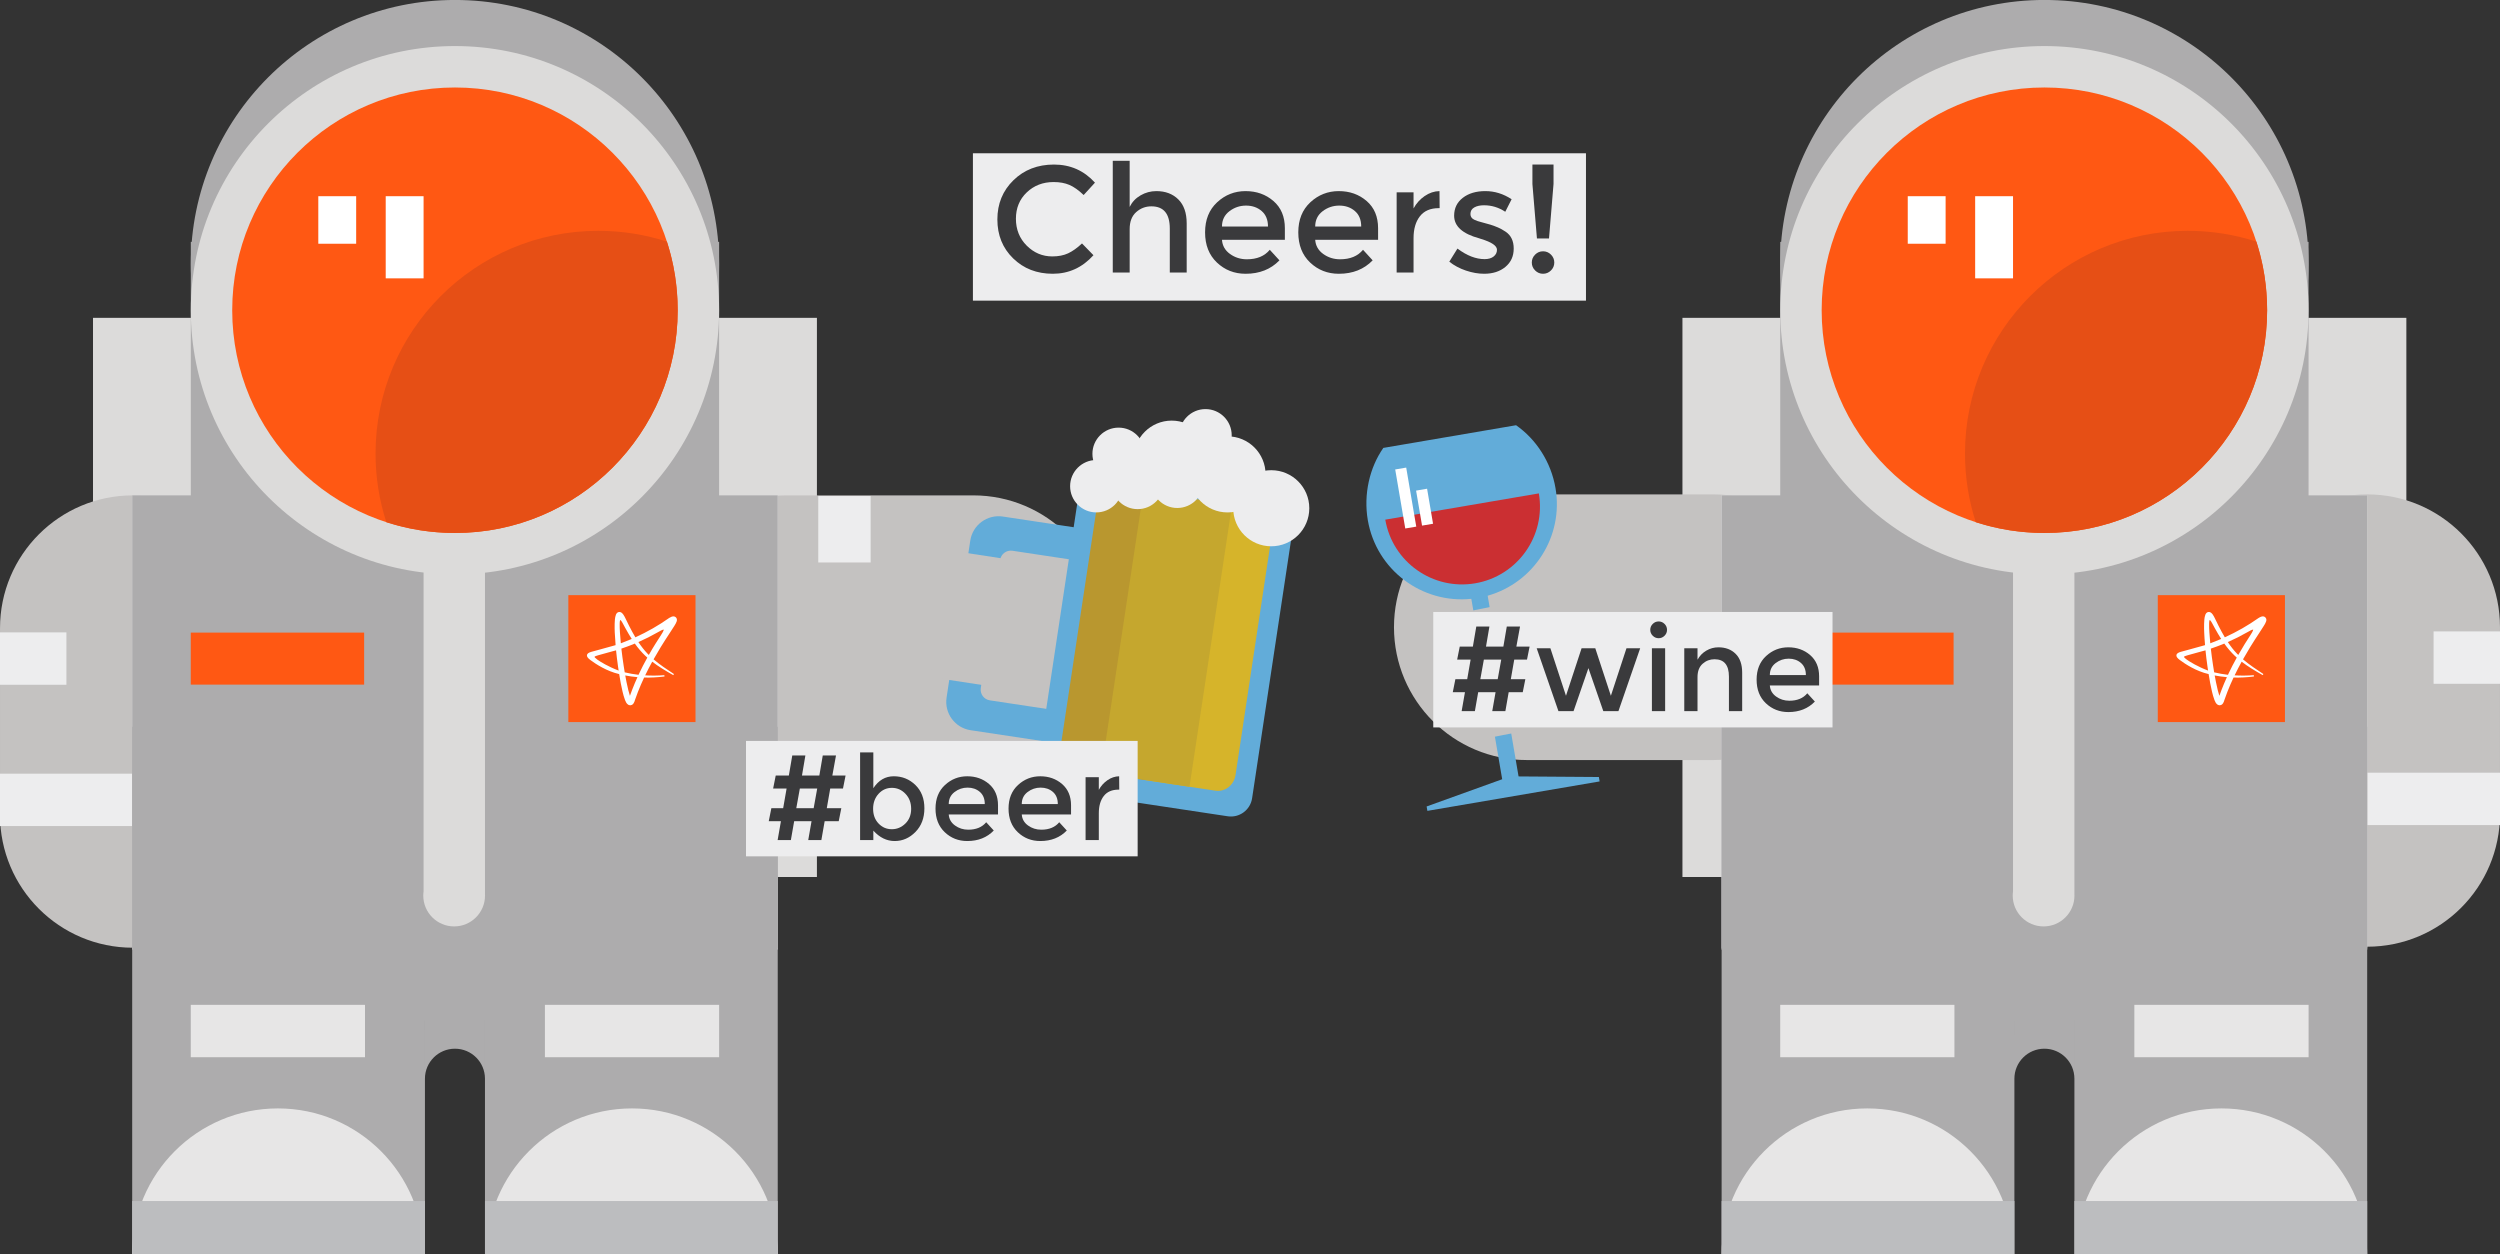 <?xml version="1.0" encoding="iso-8859-1"?>
<!-- Generator: Adobe Illustrator 16.0.0, SVG Export Plug-In . SVG Version: 6.00 Build 0)  -->
<!DOCTYPE svg PUBLIC "-//W3C//DTD SVG 1.1//EN" "http://www.w3.org/Graphics/SVG/1.1/DTD/svg11.dtd">
<svg version="1.1" xmlns="http://www.w3.org/2000/svg" xmlns:xlink="http://www.w3.org/1999/xlink" x="0px" y="0px"
	 width="384.732px" height="193px" viewBox="0 0 384.732 193" style="enable-background:new 0 0 384.732 193;" xml:space="preserve"
	>
<rect x="0" y="0" width="384.732" height="193" fill="#333333" stroke="none"/>
<g id="Layer_1_1_">
	<g>
		<rect x="14.313" y="48.913" style="fill:#DCDBDA;" width="111.404" height="86.051"/>
		<rect x="22.508" y="118.91" style="fill:#FFFFFF;" width="81.302" height="8.063"/>
		<path style="fill:#C4C2C1;" d="M20.442,76.235c11.289,0,20.441,9.152,20.441,20.44v28.729l0,0
			c0,11.289-9.153,20.441-20.441,20.441c-11.289,0-20.441-9.152-20.441-20.441l0,0V96.675C0.001,85.387,9.153,76.235,20.442,76.235z
			"/>
		<path style="fill:#C4C2C1;" d="M170.208,96.675c0,11.289-9.153,20.44-20.441,20.44h-28.729l0,0
			c-11.29,0-20.441-9.151-20.441-20.44c0-11.288,9.151-20.44,20.441-20.44l0,0h28.729C161.055,76.235,170.208,85.387,170.208,96.675
			z"/>
		<rect y="119.063" style="fill:#EDEDEE;" width="20.441" height="8.061"/>
		<rect x="20.342" y="76.221" style="fill:#EFEFEF;" width="99.346" height="69.917"/>
		<rect x="20.342" y="76.221" style="fill:#ADACAD;" width="99.346" height="69.661"/>
		<rect x="29.364" y="37.223" style="fill:#ADACAD;" width="81.302" height="91.096"/>
		<circle style="fill:#ADACAD;" cx="70.015" cy="40.646" r="40.651"/>
		<path style="fill:#DCDBDA;" d="M110.666,47.742c0,22.452-18.201,40.652-40.651,40.652c-22.45,0-40.651-18.2-40.651-40.652
			c0-22.455,18.201-40.654,40.651-40.654C92.465,7.088,110.666,25.288,110.666,47.742z"/>
		<circle style="fill:#FF5813;" cx="70.014" cy="47.742" r="34.278"/>
		<path style="fill:#E64F15;" d="M57.794,69.801c0,3.685,0.584,7.231,1.66,10.559c3.327,1.077,6.875,1.662,10.561,1.662
			c18.931,0,34.278-15.347,34.278-34.279c0-3.686-0.583-7.234-1.66-10.561c-3.327-1.077-6.875-1.661-10.56-1.661
			C73.142,35.52,57.794,50.869,57.794,69.801z"/>
		<rect x="59.359" y="30.194" style="fill:#FFFFFF;" width="5.827" height="12.642"/>
		<rect x="48.985" y="30.194" style="fill:#FFFFFF;" width="5.826" height="7.316"/>
		<path style="fill:#ADACAD;" d="M20.342,111.851V193h45.053v-35.909h0.003c0-0.016-0.003,8.932-0.003,8.916
			c0-2.55,2.068-4.62,4.62-4.62c2.551,0,4.619,2.07,4.619,4.62c0,0.016-0.002-8.932-0.002-8.916h0.002V193h45.054v-81.149H20.342z"
			/>
		<path style="fill:#E7E6E6;" d="M74.843,193c0-12.385,10.039-22.423,22.421-22.423c12.383,0,22.423,10.038,22.423,22.423"/>
		<rect x="74.634" y="184.829" style="fill:#BCBDBF;" width="45.054" height="8.171"/>
		<rect y="97.32" style="fill:#EDEDEE;" width="10.221" height="8.061"/>
		<path style="fill:#E7E6E6;" d="M20.342,193c0-12.385,10.038-22.423,22.421-22.423c12.382,0,22.422,10.038,22.422,22.423"/>
		<rect x="20.342" y="184.829" style="fill:#BCBDBF;" width="45.053" height="8.171"/>
		<path style="fill:#DCDBDA;" d="M74.634,137.674v-50.03h-9.448v49.543c-0.028,0.209-0.047,0.417-0.047,0.633
			c0,2.624,2.127,4.749,4.752,4.749c2.624,0,4.75-2.125,4.75-4.749C74.641,137.771,74.635,137.722,74.634,137.674z"/>
		<rect x="29.357" y="154.639" style="fill:#E7E6E6;" width="26.813" height="8.06"/>
		<rect x="83.858" y="154.639" style="fill:#E7E6E6;" width="26.814" height="8.06"/>
		<g>
			<rect x="29.357" y="97.352" style="fill:#FF5813;" width="26.681" height="8.006"/>
			<rect x="87.464" y="91.589" style="fill:#FF5813;" width="19.569" height="19.534"/>
			<path style="fill:#FFFFFF;" d="M101.735,97.716c-0.316,0.484-0.605,0.937-0.882,1.382c-0.319,0.508-0.648,1.064-1.004,1.693
				c-0.073-0.07-0.143-0.138-0.212-0.212c-0.485-0.508-0.942-1.086-1.395-1.771c1.013-0.443,2.021-0.952,3-1.51
				c0.285-0.163,0.715-0.408,0.884-0.408l0.015-0.004C102.146,96.899,102.182,97.031,101.735,97.716 M99.618,101.2
				c-0.466,0.837-0.898,1.68-1.288,2.505l-0.064,0.142c-0.725-0.083-1.44-0.21-2.126-0.379c-0.058-0.349-0.115-0.695-0.167-1.042
				c-0.134-0.866-0.25-1.742-0.348-2.607c0.64-0.219,1.208-0.427,1.734-0.637c0.112-0.047,0.224-0.094,0.336-0.141
				c0.507,0.713,1.049,1.342,1.605,1.871c0.099,0.095,0.204,0.187,0.308,0.278L99.618,101.2z M97.036,98.402
				c-0.494,0.213-0.993,0.413-1.494,0.598c-0.063-0.642-0.109-1.185-0.14-1.702c-0.03-0.516-0.043-0.908-0.038-1.271
				c0.003-0.517,0.081-0.604,0.096-0.616c0.017,0.003,0.119,0.043,0.348,0.46c0.064,0.119,0.128,0.235,0.192,0.353
				c0.075,0.139,0.148,0.278,0.224,0.416c0.349,0.635,0.675,1.189,0.993,1.688C97.157,98.354,97.098,98.378,97.036,98.402
				 M92.074,100.836c0.414-0.127,1.247-0.351,1.914-0.531c0.348-0.092,0.647-0.174,0.819-0.222c0.076,0.769,0.174,1.578,0.3,2.468
				c0.031,0.216,0.063,0.43,0.096,0.645c-1.535-0.57-2.866-1.381-3.284-1.691c-0.383-0.29-0.43-0.39-0.424-0.425
				C91.509,101.005,91.862,100.898,92.074,100.836 M98.1,104.209c-0.284,0.623-0.555,1.266-0.807,1.917
				c-0.112,0.29-0.226,0.6-0.352,0.958c-0.081-0.245-0.16-0.521-0.248-0.87c-0.097-0.394-0.188-0.8-0.279-1.25
				c-0.068-0.339-0.132-0.677-0.192-1.016C96.848,104.07,97.479,104.156,98.1,104.209 M104.168,95.311
				c-0.007-0.054-0.038-0.189-0.148-0.298c-0.083-0.083-0.185-0.134-0.31-0.156c-0.071-0.007-0.137-0.002-0.163,0.005
				c-0.08,0.009-0.132,0.026-0.177,0.042c-0.133,0.048-0.225,0.103-0.316,0.155l-0.086,0.049c-1.605,1.137-3.349,2.136-5.187,2.97
				c-0.314-0.527-0.628-1.102-0.96-1.753c-0.193-0.383-0.382-0.771-0.567-1.16c-0.088-0.181-0.198-0.407-0.354-0.623
				c-0.033-0.044-0.08-0.105-0.155-0.176c-0.057-0.055-0.134-0.127-0.281-0.17c-0.086-0.026-0.203-0.023-0.293,0.004
				c-0.081,0.026-0.158,0.07-0.223,0.137c-0.089,0.093-0.129,0.177-0.163,0.26c-0.099,0.261-0.127,0.483-0.152,0.698l-0.005,0.041
				c-0.022,0.234-0.031,0.463-0.038,0.676c-0.013,0.491,0.001,0.966,0.016,1.327c0.025,0.596,0.067,1.234,0.129,1.944
				c-0.358,0.111-1.556,0.437-2.534,0.703c-0.467,0.124-0.895,0.241-1.177,0.319c-0.428,0.118-0.656,0.282-0.696,0.498
				c-0.042,0.228,0.127,0.477,0.519,0.763l0.034,0.027c0.82,0.609,2.477,1.697,4.405,2.146c0.07,0.453,0.153,0.924,0.243,1.399
				c0.075,0.389,0.164,0.841,0.274,1.292c0.106,0.437,0.216,0.864,0.384,1.308c0.037,0.094,0.089,0.219,0.166,0.354
				c0.036,0.063,0.078,0.137,0.152,0.212c0.032,0.035,0.082,0.088,0.159,0.139c0.045,0.029,0.165,0.096,0.324,0.096
				c0.012,0,0.026-0.002,0.04-0.002c0.153-0.012,0.271-0.086,0.349-0.15c0.057-0.053,0.1-0.104,0.129-0.159
				c0.063-0.092,0.096-0.172,0.124-0.243l0.104-0.313c0.156-0.456,0.301-0.847,0.442-1.203c0.279-0.714,0.597-1.452,0.949-2.201
				c0.992,0.031,1.99-0.023,3.134-0.162l-0.019-0.2c-0.979,0.074-1.971,0.084-2.955,0.027c0.338-0.701,0.705-1.405,1.086-2.103
				c0.965,0.746,1.996,1.367,3.238,2.067l0.105-0.169c-1.057-0.697-2.15-1.417-3.136-2.26c0.401-0.711,0.75-1.307,1.093-1.865
				c0.486-0.792,0.976-1.545,1.393-2.178l0.091-0.14c0.209-0.316,0.417-0.635,0.623-0.967c0.052-0.081,0.099-0.164,0.149-0.251
				l0.063-0.11c0.044-0.088,0.092-0.178,0.141-0.318c0.011-0.043,0.025-0.087,0.036-0.153c0.005-0.025,0.005-0.051,0.005-0.078
				C104.173,95.376,104.173,95.353,104.168,95.311"/>
		</g>
		<rect x="125.926" y="76.338" style="fill:#EDEDEE;" width="8.061" height="10.221"/>
	</g>
	<g>
		<path style="fill:#62ACD9;" d="M170.048,71.348l13.097,1.978l0.28,0.042l13.096,1.977c1.803,0.272,3.044,1.954,2.771,3.756
			l-3.281,21.735l-0.041,0.278l-3.281,21.733c-0.272,1.803-1.955,3.044-3.757,2.771l-13.097-1.978l-0.28-0.043l-13.097-1.976
			c-1.802-0.272-3.042-1.954-2.771-3.756l3.28-21.734l0.042-0.28l3.281-21.733C166.564,72.316,168.246,71.076,170.048,71.348z"/>
		<path style="fill:#D6B42A;" d="M193.598,78.285c1.474,0.222,2.477,1.665,2.241,3.221l-2.83,18.748l-0.039,0.265l-2.831,18.748
			c-0.234,1.555-1.618,2.637-3.091,2.415l-10.812-1.633l3.256-21.566l0.039-0.263l3.255-21.566L193.598,78.285z"/>
		<path style="fill:#B9972F;" d="M171.973,75.021l10.813,1.632L179.53,98.22l-0.039,0.263l-3.256,21.566l-10.813-1.631
			c-1.473-0.222-2.476-1.666-2.24-3.222l2.83-18.748l0.04-0.263l2.83-18.749C169.117,75.88,170.501,74.799,171.973,75.021z"/>
		<polygon style="fill:#C5A72E;" points="189.607,77.683 183.056,121.08 181.097,120.784 171.374,119.315 169.414,119.021 
			175.965,75.624 		"/>
		<circle style="fill:#EDEDEE;" cx="195.637" cy="78.215" r="5.855"/>
		<circle style="fill:#EDEDEE;" cx="180.317" cy="70.584" r="5.855"/>
		<circle style="fill:#EDEDEE;" cx="188.909" cy="73.004" r="5.855"/>
		<circle style="fill:#EDEDEE;" cx="181.174" cy="74.143" r="4.032"/>
		<circle style="fill:#EDEDEE;" cx="175.076" cy="74.321" r="4.032"/>
		<circle style="fill:#EDEDEE;" cx="168.715" cy="74.824" r="4.032"/>
		<circle style="fill:#EDEDEE;" cx="172.148" cy="69.841" r="4.032"/>
		<circle style="fill:#EDEDEE;" cx="185.518" cy="66.989" r="4.032"/>
		<path style="fill:#62ACD9;" d="M154.337,79.492c0.009,0.002,0.015,0.006,0.025,0.007l0.003-0.002l12.192,1.841l-0.745,4.93
			l-10.006-1.512c-0.907-0.137-1.753,0.488-1.891,1.395l-2.979,19.737c-0.137,0.907,0.487,1.754,1.395,1.89l10.007,1.511
			l-0.744,4.931l-12.193-1.842l-0.002-0.002c-0.009,0-0.016,0-0.025-0.002c-2.408-0.362-4.066-2.608-3.703-5.018l3.647-24.161
			C149.682,80.788,151.929,79.129,154.337,79.492z"/>
	</g>
	
		<rect x="139.871" y="89.922" transform="matrix(-0.151 0.989 -0.989 -0.151 266.405 -38.49)" style="fill:#C4C2C1;" width="19.708" height="10.378"/>
	<g>
		<rect x="258.917" y="48.913" style="fill:#DCDBDA;" width="111.404" height="86.051"/>
		<rect x="267.111" y="118.91" style="fill:#FFFFFF;" width="81.303" height="8.063"/>
		<path style="fill:#C4C2C1;" d="M364.291,76.084c-11.288,0-20.441,9.152-20.441,20.44v28.73l0,0
			c0,11.289,9.153,20.438,20.441,20.438c11.289,0,20.44-9.149,20.44-20.438l0,0v-28.73C384.731,85.236,375.58,76.084,364.291,76.084
			z"/>
		<path style="fill:#C4C2C1;" d="M214.524,96.524c0,11.29,9.152,20.442,20.44,20.442h28.729l0,0
			c11.289-0.002,20.44-9.152,20.44-20.442c0-11.288-9.151-20.44-20.44-20.44l0,0h-28.729
			C223.677,76.084,214.524,85.236,214.524,96.524z"/>
		<rect x="364.292" y="118.912" style="fill:#EDEDEE;" width="20.44" height="8.06"/>
		<rect x="264.945" y="76.221" style="fill:#EFEFEF;" width="99.347" height="69.917"/>
		<rect x="264.945" y="76.221" style="fill:#ADACAD;" width="99.347" height="69.661"/>
		<rect x="273.967" y="37.223" style="fill:#ADACAD;" width="81.304" height="91.096"/>
		<circle style="fill:#ADACAD;" cx="314.619" cy="40.646" r="40.652"/>
		<path style="fill:#DCDBDA;" d="M355.271,47.742c0,22.452-18.201,40.652-40.653,40.652c-22.449,0-40.65-18.2-40.65-40.652
			c0-22.455,18.201-40.654,40.65-40.654C337.069,7.088,355.271,25.288,355.271,47.742z"/>
		<circle style="fill:#FF5813;" cx="314.618" cy="47.742" r="34.278"/>
		<path style="fill:#E64F15;" d="M302.398,69.801c0,3.685,0.584,7.231,1.66,10.559c3.326,1.077,6.874,1.662,10.559,1.662
			c18.933,0,34.279-15.347,34.279-34.279c0-3.686-0.584-7.234-1.66-10.561c-3.327-1.077-6.876-1.661-10.561-1.661
			C317.745,35.52,302.398,50.869,302.398,69.801z"/>
		<rect x="303.963" y="30.194" style="fill:#FFFFFF;" width="5.827" height="12.642"/>
		<rect x="293.589" y="30.194" style="fill:#FFFFFF;" width="5.827" height="7.316"/>
		<path style="fill:#ADACAD;" d="M264.945,111.851V193h45.056v-35.909h0.001c0-0.016-0.001,8.932-0.001,8.916
			c0-2.55,2.066-4.62,4.618-4.62c2.55,0,4.618,2.07,4.618,4.62c0,0.016-0.002-8.932-0.002-8.916h0.002V193h45.055v-81.149H264.945z"
			/>
		<path style="fill:#E7E6E6;" d="M319.446,193c0-12.385,10.039-22.423,22.421-22.423c12.384,0,22.424,10.038,22.424,22.423"/>
		<rect x="319.237" y="184.829" style="fill:#BCBDBF;" width="45.055" height="8.171"/>
		<rect x="374.512" y="97.168" style="fill:#EDEDEE;" width="10.221" height="8.061"/>
		<path style="fill:#E7E6E6;" d="M264.945,193c0-12.385,10.039-22.423,22.422-22.423c12.382,0,22.423,10.038,22.423,22.423"/>
		<rect x="264.945" y="184.829" style="fill:#BCBDBF;" width="45.056" height="8.171"/>
		<path style="fill:#DCDBDA;" d="M319.237,137.674v-50.03h-9.447v49.543c-0.028,0.209-0.047,0.417-0.047,0.633
			c0,2.624,2.127,4.749,4.751,4.749s4.75-2.125,4.75-4.749C319.244,137.771,319.239,137.722,319.237,137.674z"/>
		<rect x="273.961" y="154.639" style="fill:#E7E6E6;" width="26.813" height="8.06"/>
		<rect x="328.462" y="154.639" style="fill:#E7E6E6;" width="26.814" height="8.06"/>
		<g>
			<rect x="273.961" y="97.352" style="fill:#FF5813;" width="26.682" height="8.006"/>
			<rect x="332.067" y="91.589" style="fill:#FF5813;" width="19.569" height="19.534"/>
			<path style="fill:#FFFFFF;" d="M346.339,97.716c-0.316,0.484-0.604,0.937-0.883,1.382c-0.317,0.508-0.646,1.064-1.003,1.693
				c-0.073-0.07-0.144-0.138-0.212-0.212c-0.486-0.508-0.943-1.086-1.395-1.771c1.012-0.443,2.021-0.952,2.999-1.51
				c0.284-0.163,0.716-0.408,0.884-0.408l0.014-0.004C346.749,96.899,346.786,97.031,346.339,97.716 M344.222,101.2
				c-0.467,0.837-0.898,1.68-1.288,2.505l-0.063,0.142c-0.726-0.083-1.44-0.21-2.126-0.379c-0.059-0.349-0.114-0.695-0.167-1.042
				c-0.134-0.866-0.249-1.742-0.347-2.607c0.639-0.219,1.207-0.427,1.734-0.637c0.11-0.047,0.224-0.094,0.336-0.141
				c0.507,0.713,1.048,1.342,1.604,1.871c0.1,0.095,0.203,0.187,0.308,0.278L344.222,101.2z M341.64,98.402
				c-0.493,0.213-0.995,0.413-1.494,0.598c-0.064-0.642-0.109-1.185-0.14-1.702c-0.031-0.516-0.045-0.908-0.038-1.271
				c0.003-0.517,0.081-0.604,0.096-0.616c0.017,0.003,0.118,0.043,0.348,0.46c0.064,0.119,0.128,0.235,0.191,0.353
				c0.074,0.139,0.148,0.278,0.224,0.416c0.35,0.635,0.675,1.189,0.994,1.688C341.761,98.354,341.702,98.378,341.64,98.402
				 M336.678,100.836c0.413-0.127,1.246-0.351,1.914-0.531c0.347-0.092,0.646-0.174,0.818-0.222
				c0.076,0.769,0.174,1.578,0.301,2.468c0.031,0.216,0.063,0.43,0.095,0.645c-1.534-0.57-2.864-1.381-3.283-1.691
				c-0.384-0.29-0.429-0.39-0.424-0.425C336.111,101.005,336.466,100.898,336.678,100.836 M342.704,104.209
				c-0.284,0.623-0.556,1.266-0.808,1.917c-0.111,0.29-0.226,0.6-0.351,0.958c-0.081-0.245-0.161-0.521-0.248-0.87
				c-0.097-0.394-0.188-0.8-0.279-1.25c-0.068-0.339-0.131-0.677-0.192-1.016C341.452,104.07,342.082,104.156,342.704,104.209
				 M348.773,95.311c-0.008-0.054-0.039-0.189-0.149-0.298c-0.082-0.083-0.185-0.134-0.311-0.156
				c-0.069-0.007-0.135-0.002-0.162,0.005c-0.079,0.009-0.132,0.026-0.176,0.042c-0.134,0.048-0.227,0.103-0.315,0.155l-0.088,0.049
				c-1.604,1.137-3.349,2.136-5.188,2.97c-0.313-0.527-0.628-1.102-0.959-1.753c-0.193-0.383-0.383-0.771-0.567-1.16
				c-0.089-0.181-0.198-0.407-0.354-0.623c-0.033-0.044-0.08-0.105-0.156-0.176c-0.056-0.055-0.134-0.127-0.281-0.17
				c-0.086-0.026-0.202-0.023-0.292,0.004c-0.082,0.026-0.158,0.07-0.225,0.137c-0.087,0.093-0.127,0.177-0.161,0.26
				c-0.1,0.261-0.127,0.483-0.152,0.698l-0.005,0.041c-0.021,0.234-0.03,0.463-0.037,0.676c-0.014,0.491,0.001,0.966,0.016,1.327
				c0.024,0.596,0.067,1.234,0.129,1.944c-0.359,0.111-1.556,0.437-2.533,0.703c-0.467,0.124-0.896,0.241-1.178,0.319
				c-0.427,0.118-0.655,0.282-0.695,0.498c-0.042,0.228,0.127,0.477,0.519,0.763l0.035,0.027c0.819,0.609,2.476,1.697,4.404,2.146
				c0.069,0.453,0.152,0.924,0.242,1.399c0.075,0.389,0.164,0.841,0.273,1.292c0.107,0.437,0.217,0.864,0.385,1.308
				c0.036,0.094,0.09,0.219,0.166,0.354c0.035,0.063,0.078,0.137,0.152,0.212c0.031,0.035,0.081,0.088,0.158,0.139
				c0.045,0.029,0.165,0.096,0.324,0.096c0.012,0,0.025-0.002,0.039-0.002c0.153-0.012,0.271-0.086,0.349-0.15
				c0.058-0.053,0.099-0.104,0.13-0.159c0.063-0.092,0.096-0.172,0.123-0.243l0.104-0.313c0.156-0.456,0.3-0.847,0.441-1.203
				c0.279-0.714,0.597-1.452,0.949-2.201c0.992,0.031,1.991-0.023,3.133-0.162l-0.019-0.2c-0.978,0.074-1.971,0.084-2.953,0.027
				c0.338-0.701,0.704-1.405,1.086-2.103c0.966,0.746,1.995,1.367,3.239,2.067l0.104-0.169c-1.057-0.697-2.149-1.417-3.137-2.26
				c0.402-0.711,0.752-1.307,1.095-1.865c0.486-0.792,0.977-1.545,1.394-2.178l0.09-0.14c0.21-0.316,0.417-0.635,0.622-0.967
				c0.053-0.081,0.1-0.164,0.15-0.251l0.062-0.11c0.045-0.088,0.094-0.178,0.142-0.318c0.013-0.043,0.026-0.087,0.036-0.153
				c0.006-0.025,0.006-0.051,0.006-0.078C348.777,95.376,348.777,95.353,348.773,95.311"/>
		</g>
	</g>
	<g>
		<path style="fill:#62ACD9;" d="M228.942,91.677c7.115-2.012,11.714-9.109,10.439-16.562c-0.688-4.019-2.975-7.511-6.069-9.676
			l-20.426,3.491c-2.131,3.05-3.066,7.166-2.39,11.123c1.308,7.649,8.325,12.889,15.933,12.104l4.748,27.762l-11.628,4.191
			l0.115,0.677l26.508-4.531l-0.117-0.679l-12.357-0.09L228.942,91.677z"/>
		<path style="fill:#CB2F32;" d="M236.818,75.93c1.115,6.525-3.271,12.721-9.797,13.837c-6.526,1.113-12.721-3.271-13.837-9.797
			L236.818,75.93z"/>
		
			<rect x="215.505" y="72.138" transform="matrix(-0.986 0.168 -0.168 -0.986 442.56 115.966)" style="fill:#FFFFFF;" width="1.717" height="9.213"/>
		
			<rect x="218.405" y="75.417" transform="matrix(-0.986 0.168 -0.168 -0.986 448.554 118.269)" style="fill:#FFFFFF;" width="1.717" height="5.466"/>
	</g>
	
		<rect x="220.129" y="98.057" transform="matrix(0.195 0.981 -0.981 0.195 286.507 -142.43)" style="fill:#C4C2C1;" width="19.709" height="10.379"/>
	<rect x="114.804" y="114.021" style="fill:#EDEDEE;" width="60.272" height="17.763"/>
	<g>
		<path style="fill:#3A3A3C;" d="M129.728,121.354h-1.964l-0.527,3.019h2.237l-0.4,2h-2.164l-0.509,2.91h-2.019l0.509-2.91h-2.673
			l-0.509,2.91h-2.037l0.509-2.91h-1.874l0.4-2h1.818l0.527-3.019h-2.073l0.4-2.001h2.019l0.527-3.091h2.019l-0.527,3.091h2.673
			l0.527-3.091h2.037l-0.563,3.091h2.037L129.728,121.354z M125.763,121.354h-2.673l-0.546,3.019h2.673L125.763,121.354z"/>
		<path style="fill:#3A3A3C;" d="M137.547,119.463c1.297,0,2.407,0.449,3.328,1.346c0.921,0.897,1.382,2.092,1.382,3.583
			s-0.458,2.703-1.373,3.637c-0.916,0.934-1.982,1.4-3.201,1.4c-1.219,0-2.313-0.533-3.283-1.601v1.455h-2.037V115.79h2.037v5.51
			C135.202,120.075,136.25,119.463,137.547,119.463z M134.365,124.464c0,0.922,0.278,1.677,0.836,2.265
			c0.558,0.588,1.236,0.882,2.037,0.882s1.497-0.291,2.091-0.873c0.594-0.582,0.891-1.337,0.891-2.265
			c0-0.927-0.291-1.696-0.873-2.309c-0.582-0.612-1.279-0.919-2.091-0.919c-0.812,0-1.497,0.307-2.055,0.919
			C134.644,122.776,134.365,123.543,134.365,124.464z"/>
		<path style="fill:#3A3A3C;" d="M153.587,125.337h-7.583c0.048,0.703,0.37,1.271,0.964,1.7c0.594,0.431,1.273,0.646,2.037,0.646
			c1.212,0,2.134-0.382,2.764-1.146l1.164,1.273c-1.043,1.079-2.4,1.618-4.074,1.618c-1.358,0-2.513-0.451-3.464-1.354
			s-1.428-2.116-1.428-3.638s0.485-2.73,1.455-3.628c0.97-0.896,2.112-1.346,3.428-1.346s2.434,0.397,3.355,1.191
			s1.382,1.889,1.382,3.282V125.337z M146.004,123.736h5.546c0-0.812-0.254-1.437-0.764-1.873s-1.137-0.654-1.882-0.654
			s-1.416,0.228-2.009,0.682C146.301,122.346,146.004,122.961,146.004,123.736z"/>
		<path style="fill:#3A3A3C;" d="M164.826,125.337h-7.583c0.048,0.703,0.37,1.271,0.964,1.7c0.594,0.431,1.273,0.646,2.037,0.646
			c1.212,0,2.134-0.382,2.764-1.146l1.164,1.273c-1.043,1.079-2.4,1.618-4.074,1.618c-1.358,0-2.513-0.451-3.464-1.354
			s-1.428-2.116-1.428-3.638s0.485-2.73,1.455-3.628c0.97-0.896,2.112-1.346,3.428-1.346s2.434,0.397,3.355,1.191
			s1.382,1.889,1.382,3.282V125.337z M157.243,123.736h5.546c0-0.812-0.254-1.437-0.764-1.873s-1.137-0.654-1.882-0.654
			s-1.416,0.228-2.009,0.682C157.54,122.346,157.243,122.961,157.243,123.736z"/>
		<path style="fill:#3A3A3C;" d="M172.137,121.518c-1.006,0-1.764,0.328-2.273,0.982s-0.764,1.534-0.764,2.637v4.146h-2.037v-9.675
			h2.037v1.946c0.327-0.606,0.773-1.104,1.336-1.491c0.564-0.388,1.161-0.588,1.792-0.601l0.018,2.055
			C172.209,121.518,172.173,121.518,172.137,121.518z"/>
	</g>
	<rect x="220.57" y="94.177" style="fill:#EDEDEE;" width="61.443" height="17.768"/>
	<g>
		<path style="fill:#3A3A3C;" d="M234.994,101.509h-1.964l-0.527,3.019h2.237l-0.4,2h-2.164l-0.509,2.91h-2.02l0.51-2.91h-2.674
			l-0.509,2.91h-2.037l0.51-2.91h-1.873l0.399-2h1.819l0.527-3.019h-2.073l0.399-2.001h2.019l0.528-3.091h2.019l-0.527,3.091h2.673
			l0.527-3.091h2.037l-0.564,3.091h2.037L234.994,101.509z M231.03,101.509h-2.674l-0.545,3.019h2.673L231.03,101.509z"/>
		<path style="fill:#3A3A3C;" d="M242.159,109.438h-2.327l-3.347-9.675h2.109l2.4,7.311l2.401-7.311h2.109l2.4,7.311l2.4-7.311
			h2.109l-3.346,9.675h-2.328l-2.291-6.619L242.159,109.438z"/>
		<path style="fill:#3A3A3C;" d="M254.344,97.835c-0.255-0.255-0.382-0.558-0.382-0.909s0.127-0.655,0.382-0.909
			c0.254-0.254,0.558-0.382,0.909-0.382s0.654,0.127,0.909,0.382s0.382,0.558,0.382,0.909s-0.127,0.654-0.382,0.909
			s-0.558,0.382-0.909,0.382S254.598,98.09,254.344,97.835z M256.253,109.438h-2.037v-9.675h2.037V109.438z"/>
		<path style="fill:#3A3A3C;" d="M261.235,104.2v5.237h-2.037v-9.675h2.037v1.764c0.327-0.594,0.779-1.061,1.354-1.399
			c0.576-0.34,1.197-0.51,1.864-0.51c1.091,0,1.974,0.334,2.646,1c0.673,0.667,1.009,1.631,1.009,2.892v5.929h-2.037v-5.311
			c0-1.782-0.739-2.673-2.218-2.673c-0.704,0-1.316,0.233-1.837,0.7C261.496,102.621,261.235,103.303,261.235,104.2z"/>
		<path style="fill:#3A3A3C;" d="M279.948,105.491h-7.583c0.048,0.703,0.369,1.271,0.964,1.7c0.594,0.431,1.272,0.646,2.037,0.646
			c1.212,0,2.133-0.382,2.764-1.146l1.164,1.273c-1.043,1.079-2.4,1.618-4.073,1.618c-1.358,0-2.513-0.451-3.465-1.354
			s-1.428-2.116-1.428-3.638s0.485-2.73,1.455-3.628c0.97-0.896,2.112-1.346,3.428-1.346s2.434,0.397,3.355,1.191
			c0.921,0.794,1.382,1.889,1.382,3.282V105.491z M272.365,103.891h5.547c0-0.812-0.255-1.437-0.765-1.873
			c-0.509-0.437-1.136-0.654-1.882-0.654c-0.745,0-1.416,0.228-2.01,0.682C272.662,102.5,272.365,103.115,272.365,103.891z"/>
	</g>
	<g>
		<rect x="149.725" y="23.588" style="fill:#EDEDEE;" width="94.345" height="22.679"/>
		<g>
			<path style="fill:#3A3A3C;" d="M161.938,39.461c0.944,0,1.756-0.159,2.438-0.476c0.681-0.317,1.393-0.824,2.136-1.521
				l1.764,1.811c-1.718,1.903-3.803,2.855-6.256,2.855c-2.453,0-4.488-0.789-6.105-2.368s-2.426-3.575-2.426-5.989
				c0-2.414,0.824-4.426,2.472-6.035c1.648-1.609,3.729-2.415,6.245-2.415c2.515,0,4.616,0.929,6.302,2.786l-1.741,1.904
				c-0.774-0.743-1.505-1.261-2.194-1.556c-0.688-0.293-1.497-0.441-2.426-0.441c-1.641,0-3.018,0.53-4.132,1.59
				s-1.671,2.414-1.671,4.062c0,1.648,0.553,3.026,1.66,4.132S160.422,39.461,161.938,39.461z"/>
			<path style="fill:#3A3A3C;" d="M173.847,35.26v6.686h-2.6V24.744h2.6v7.103c0.371-0.758,0.932-1.354,1.683-1.787
				s1.559-0.65,2.426-0.65c1.393,0,2.519,0.426,3.378,1.276c0.859,0.852,1.288,2.082,1.288,3.691v7.568h-2.6v-6.778
				c0-2.275-0.944-3.413-2.833-3.413c-0.897,0-1.679,0.298-2.344,0.894C174.18,33.244,173.847,34.115,173.847,35.26z"/>
			<path style="fill:#3A3A3C;" d="M197.733,36.908h-9.68c0.062,0.898,0.472,1.622,1.23,2.171c0.758,0.549,1.625,0.824,2.6,0.824
				c1.548,0,2.724-0.487,3.528-1.462l1.486,1.625c-1.331,1.377-3.064,2.066-5.2,2.066c-1.733,0-3.208-0.576-4.422-1.729
				c-1.215-1.152-1.822-2.7-1.822-4.643c0-1.942,0.619-3.485,1.857-4.631c1.238-1.145,2.696-1.718,4.375-1.718
				c1.679,0,3.106,0.507,4.283,1.521c1.176,1.014,1.764,2.41,1.764,4.19V36.908z M188.054,34.865h7.08
				c0-1.037-0.325-1.834-0.975-2.391c-0.65-0.557-1.451-0.835-2.403-0.835s-1.807,0.29-2.565,0.87
				C188.433,33.089,188.054,33.875,188.054,34.865z"/>
			<path style="fill:#3A3A3C;" d="M212.08,36.908h-9.68c0.062,0.898,0.472,1.622,1.229,2.171c0.759,0.549,1.625,0.824,2.601,0.824
				c1.547,0,2.724-0.487,3.528-1.462l1.485,1.625c-1.331,1.377-3.064,2.066-5.199,2.066c-1.733,0-3.208-0.576-4.423-1.729
				c-1.215-1.152-1.822-2.7-1.822-4.643c0-1.942,0.619-3.485,1.857-4.631c1.238-1.145,2.696-1.718,4.376-1.718
				c1.679,0,3.106,0.507,4.282,1.521c1.177,1.014,1.765,2.41,1.765,4.19V36.908z M202.4,34.865h7.08
				c0-1.037-0.325-1.834-0.976-2.391c-0.649-0.557-1.45-0.835-2.402-0.835s-1.807,0.29-2.565,0.87
				C202.779,33.089,202.4,33.875,202.4,34.865z"/>
			<path style="fill:#3A3A3C;" d="M221.411,32.033c-1.284,0-2.251,0.418-2.901,1.253c-0.649,0.836-0.975,1.958-0.975,3.366v5.292
				h-2.601v-12.35h2.601v2.484c0.418-0.774,0.986-1.408,1.706-1.904c0.72-0.495,1.481-0.75,2.286-0.766l0.023,2.623
				C221.505,32.033,221.458,32.033,221.411,32.033z"/>
			<path style="fill:#3A3A3C;" d="M232.949,38.254c0,1.176-0.427,2.116-1.277,2.82c-0.852,0.705-1.942,1.056-3.273,1.056
				c-0.897,0-1.83-0.162-2.797-0.487s-1.822-0.781-2.565-1.37l1.254-2.02c1.439,1.083,2.832,1.625,4.179,1.625
				c0.588,0,1.052-0.135,1.393-0.406c0.34-0.271,0.511-0.615,0.511-1.033c0-0.619-0.82-1.176-2.461-1.671
				c-0.124-0.046-0.217-0.077-0.278-0.093c-2.569-0.696-3.854-1.857-3.854-3.482c0-1.145,0.444-2.062,1.335-2.751
				c0.89-0.688,2.046-1.033,3.471-1.033c1.423,0,2.77,0.417,4.039,1.253l-0.976,1.927c-1.006-0.666-2.097-0.999-3.272-0.999
				c-0.619,0-1.122,0.113-1.509,0.337c-0.388,0.225-0.581,0.561-0.581,1.01c0,0.402,0.201,0.696,0.604,0.882
				c0.279,0.14,0.67,0.271,1.173,0.395s0.947,0.248,1.335,0.371c0.387,0.124,0.762,0.264,1.125,0.418
				c0.364,0.155,0.755,0.372,1.173,0.65C232.531,36.211,232.949,37.079,232.949,38.254z"/>
			<path style="fill:#3A3A3C;" d="M237.464,42.131c-0.473,0-0.879-0.17-1.219-0.511c-0.341-0.34-0.511-0.746-0.511-1.219
				c0-0.472,0.17-0.878,0.511-1.218c0.34-0.34,0.746-0.511,1.219-0.511c0.472,0,0.878,0.17,1.219,0.511
				c0.34,0.34,0.511,0.747,0.511,1.218c0,0.473-0.171,0.879-0.511,1.219C238.342,41.96,237.936,42.131,237.464,42.131z
				 M235.827,25.324h3.25v2.995l-0.696,8.38h-1.857l-0.696-8.38V25.324z"/>
		</g>
	</g>
</g>
<g id="Layer_1">
</g>
</svg>
